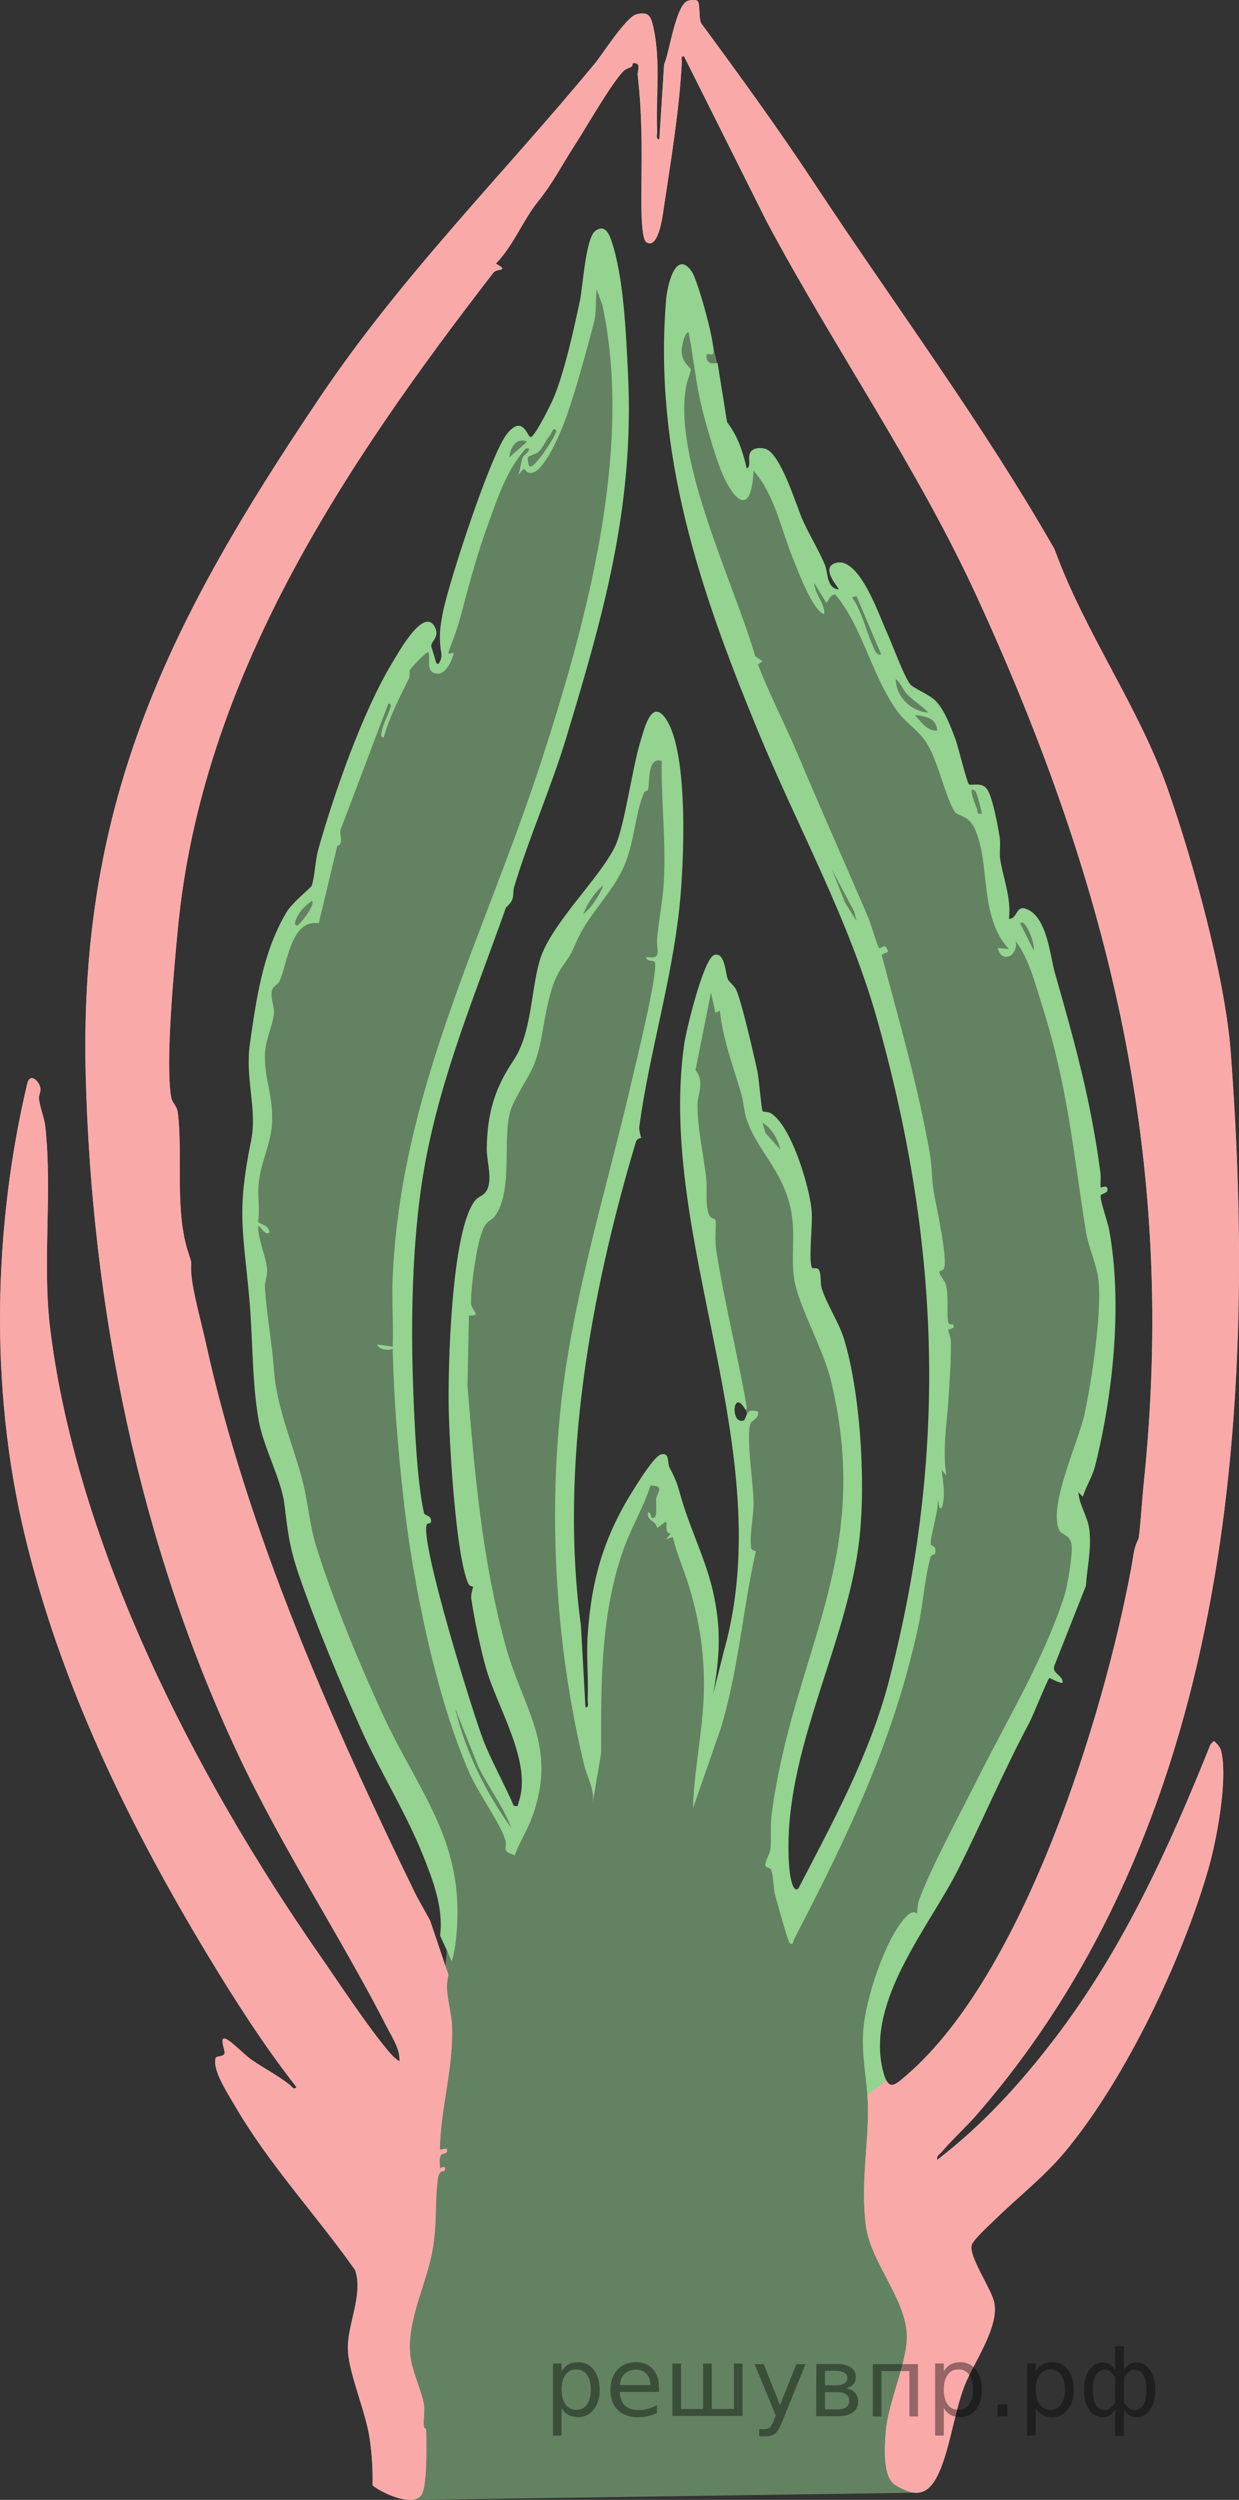 <?xml version="1.0" encoding="UTF-8"?>
<svg id="Layer_1" xmlns="http://www.w3.org/2000/svg" width="110.538" height="223.013" version="1.1" viewBox="0 0 110.538 223.013">
  <rect x="0" y="0" width="110.538" height="223.013" fill="#333333" stroke="none"/>
  <!-- Generator: Adobe Illustrator 29.8.1, SVG Export Plug-In . SVG Version: 2.1.1 Build 2)  -->
  <path d="M36.603,223.012s-3.058-11.412-1.322-16.314,2.553-11.03,2.962-16.545,1.736-16.647,1.736-17.362.511-5.106-1.123-7.966-8.885-19.608-9.498-20.528c0,0-4.391-16.443-4.391-17.055s-2.349-12.562-2.349-12.562v-9.804s.672-3.923.672-5.175-.408-5.004-.179-5.898,1.013-8.136,1.217-8.545,1.383-4.085,1.993-4.494,1.632-.664,2.041-1.532,1.43-7.983,1.43-7.983l6.162-12.306,2.196-1.94.332,1.787s.421.715.664.562.46-.23.536-.983.46-1.94.472-2.119,4.396-15.664,4.77-16.021.509-1.6,1.31-1.413,1.244.8,1.516.613.851-1.311,1.021-1.447,3.447-3.881,3.549-9.243,2.094-5.362,2.145-5.208.793,7.966.805,8.221-1.571,17.157-1.52,18.536-5.668,19.966-5.668,19.966l-10.366,31.093-2.145,13.077,2.502,25.583,2.565,12.766,1.061.511s3.576,8.579,3.933,8.681,1.531-1.838,1.684-2.247-.97-7.609-1.328-8.477-4.289-13.94-4.289-14.196-.715-19.796-.715-20.953.477-6.536,1.362-7.625,1.021-1.294,1.634-2.179.477-2.587.613-4.494-1.089-3.54.477-5.106,2.179-1.498,2.451-3.745,2.737-11.404,3.615-12.204,2.989-3.229,3.125-3.172,1.294-2.462,1.43-2.803,2.383-8.238,2.928-8.17.885.408,1.157,1.43-.681,18.655-.681,18.655l-3.825,16.95-4.141,18.386-.613,16.204,1.838,16.272.817-1.986.204-6.661s.885-5.583,1.634-7.625,2.247-5.651,2.247-5.651l1.362-.681s1.187.681,1.206,1.226,2.334,7.762,2.334,7.966,1.498,3.745,1.43,5.583-1.609,12.306-1.609,12.306c0,0,2.494-7.064,2.631-7.404s1.838-10.417,1.838-10.417v-9.532l.199-5.493s-.676-1.656-.812-2.268-2.315-10.689-2.315-10.689c0,0-1.702-5.379-1.702-8.579s-.885-5.311-.477-8.579,1.702-7.421,1.702-7.421c0,0,.204-1.089.681-.681s1.566,3.677,2.111,5.038,1.702,5.515,1.702,6.128,1.498,1.089,1.634,1.362,1.089,2.383,1.294,2.86.953,6.74.953,7.762.408,2.723,1.021,4.902,2.451,5.855,2.451,6.06.953,4.017.953,4.494-1.226,15.183-1.294,15.796-4.562,17.089-4.562,17.089l-.204,6.128s-.545,3.949.681,4.085,4.308-4.449,4.308-4.449l3.59-9.372,2.026-7.455s2.911-14.298,2.911-14.553v-9.753l-.204-14.757-6.281-24.255-2.593-5.719-1.339-3.779-10.06-25.174s-2.706-11.234-2.706-11.387.454-11.949.454-11.949l3.05,3.865.492,2.083s.14,7.391.345,7.845,1.072,1.679,1.481,1.526,1.277-.586,1.481-.701.511-.116.868.548,5.157,10.417,5.362,10.468.766.153.97.153.613-.204.766-.306.766-.511,1.021-.102,1.123,1.583,1.175,1.787,2.335,5.77,2.335,5.77c0,0,.831,1.277,1.086,1.481s2.553,1.605,2.962,2.156,1.736,6.576,1.736,6.576c0,0,.511.676.766.264s.44-.57.679-.213.801.408.852,1.302.306,1.915.306,1.915l1.481,9.243s.714-.008.97-.153-.102-1.021.613-.613,1.226.97,1.328,2.043.204,2.349.255,3.013,4.749,20.375,4.749,20.375l.97,10.57-1.992,12.46s-1.43,3.319-1.43,3.728.817,3.932.817,3.932l-1.43,7.711-6.281,12.613-8.374,16.698s-2.808,7.353-2.349,8.425.44,2.9.44,2.9c0,0,4.649,17.951,4.649,19.994s-1.108,16.011-1.108,16.011l-45.009.644Z" fill="#95d390" opacity=".5"/>
  <path d="M78.753,184.644c-1.487-6.228,4.144-12.72,6.764-17.944,2.214-4.415,3.97-8.625,6.332-13.055.321-.602,1.593-3.805,1.764-3.937.071-.055.913.505,1.195.4.035-.658-.915-.781-.768-1.445l2.837-7.188c.119-1.677.518-3.333.308-5.033-.142-1.154-.891-2.149-.975-3.318l.395.397c.302-.958.863-1.803,1.108-2.79,1.612-6.471,2.437-14.486,1.239-21.035-.117-.639-.818-2.637-.76-3.022.035-.235.691-.183.614-.627-.065-.376-.583-.076-.597-.103-.062-.123.018-.934-.027-1.274-.86-6.536-2.291-11.645-4.077-17.906-.434-1.521-.702-5.181-2.689-5.724-.777-.212-.664.962-1.404.922.228-1.842-.513-3.59-.779-5.316-.099-.64.056-1.31-.047-1.952-.159-.988-.609-3.509-1.11-4.269-.48-.729-1.411-.284-1.644-.472-.165-.134-.967-3.431-1.215-4.08-.409-1.07-.973-2.601-1.796-3.401-.508-.494-1.957-1.098-2.218-1.433-.572-.732-1.634-3.663-2.091-4.651-.68-1.471-2.452-6.776-4.55-6.166-1.468.427.358,2.265.256,2.363-1.117-.136-.914-1.475-1.244-2.252-.553-1.302-1.397-2.648-1.991-4.005-.558-1.275-1.929-5.877-3.304-6.292-.439-.133-1.138-.092-1.358.359-.228.465.126,1.213-.296,1.399-.369-1.544-.785-2.862-1.76-4.137l-.841-5.255c-.088-.083-.877.284-.995-.503-.083-.548.453-.168.575-.306.371-.42-1.343-6.602-1.888-7.373-1.458-2.066-2.193,1.357-2.287,2.491-1.137,13.708,2.993,25.853,8.096,38.263,3.658,8.896,8.239,16.995,10.835,26.338,5.545,19.954,6.177,38.448.959,58.598-1.701,6.569-4.998,12.608-8.102,18.581-.588.421-.781-1.609-.803-1.89-.76-9.702,4.771-18.928,6.146-28.442.746-5.159.264-13.63-1.236-18.632-.472-1.576-1.555-3.129-2.011-4.585-.15-.479-.027-1.355-.274-1.688-.161-.217-.571-.008-.632-.229-.276-.998.134-3.815-.008-5.162-.222-2.1-1.802-7.431-3.636-8.562-.2-.123-.665-.108-.72-.172-.118-.139-.333-2.966-.48-3.617-.388-1.718-1.249-5.514-1.792-7.001-.239-.655-.665-.797-.838-1.161-.228-.48-.23-2.41-1.185-2.167-.971.247-2.53,6.741-2.696,7.897-2.511,17.478,8.593,36.393,3.514,54.272l-.94,3.754c.557-3.096.721-5.494.1-8.594-.601-3.002-1.857-5.412-2.753-8.239-.513-1.619-.447-1.871-1.238-3.35-.223-.417.051-1.4-.777-1.17-.563.157-1.837,2.197-2.215,2.784-2.763,4.286-3.954,8.113-4.311,13.276-.131,1.882.076,3.892-.002,5.795-.01.243.151.743-.198.696l-.404-7.291c-1.919-14.117.826-29.499,4.886-43.087.127-.424.468-.379.479-.408.021-.058-.209-.627-.153-1.039.883-6.521,2.873-12.858,3.584-19.617.39-3.709.862-13.711-1.232-16.751-1.283-1.862-1.917.942-2.264,2.064-.724,2.338-1.419,7.609-2.256,9.335-1.427,2.942-5.821,6.981-6.742,10.246-.786,2.786-.69,6.407-2.331,8.861-1.676,2.505-2.32,4.685-2.375,7.822-.02,1.159.608,2.953-.093,3.9-.236.319-.653.424-.895.704-2.206,2.55-2.498,15.297-2.397,18.982.085,3.12.626,12.721,1.737,15.242.119.27.416.253.425.277.022.058-.211.635-.156,1.042.229,1.684.829,4.477,1.285,6.128.974,3.526,4.232,8.544,2.923,12.107-.101.275.071.342-.417.278-.821-1.921-1.931-3.865-2.695-5.802-.923-2.341-5.77-17.998-5.053-19.332.03-.056.28-.047.353-.143.113-.695-.548-.572-.61-.84-.673-2.895-.905-9.008-1.002-12.143-.186-6.012.015-13.219,1.103-19.098,1.48-7.995,4.52-15.161,7.203-22.775.902-.782.554-1.244.734-1.845,1.319-4.394,3.298-8.838,4.66-13.345,3.361-11.113,6.082-20.69,5.496-32.471-.174-3.509-.37-8.637-1.499-11.891-.241-.694-.627-1.393-1.413-.815-.868.638-1.116,5.01-1.374,6.219-.555,2.603-1.355,6.273-2.337,8.654-.216.523-1.695,3.534-2.071,3.522-.273-.009-.678-2.057-2.098-.294-1.457,1.81-5.175,13.216-5.71,15.874-.297,1.479-.369,2.372-.148,3.743.074.457-.338,1.431-.534.563-.077-.341-.362-1.14-.368-1.23-.028-.452.786-.823.323-1.712-.983-1.886-3.304,2.372-3.842,3.261-2.627,4.347-5.178,11.664-6.569,16.614-.262.93-.312,2.49-.582,3.215-.057.154-1.731,1.489-2.244,2.353-2.123,3.572-2.688,7.721-3.264,11.725-.453,3.152.681,5.84.099,8.692-1.286,6.307-.711,7.918-.151,14.041.322,3.517.22,7.458.848,10.942.415,2.299,2.019,5.277,2.272,7.338.293,2.388.445,3.885,1.275,6.303,1.5,4.367,3.671,9.585,5.567,13.819,1.705,3.808,3.973,7.387,5.529,11.259.907,2.257,1.841,4.719,1.528,7.167l1.042,2.303c.128-.479.25-.959.308-1.403,1.198-9.089-3.121-13.312-6.608-20.925-2.03-4.433-4.315-9.982-5.77-14.615-.625-1.989-.729-3.935-1.248-5.947-.836-3.243-2.303-6.444-2.543-9.848-.167-2.37-.651-4.909-.807-7.403-.031-.5.234-.958.196-1.56-.063-.999-.696-2.41-.792-3.624-.068-.856.518.74,1.004.295-.126-.688-.565-.599-1.016-.928.168-1.115-.051-2.217.042-3.341.153-1.857,1.031-3.472,1.181-5.214.221-2.572-.753-4.356-.603-6.599.078-1.176.699-2.456.789-3.424.067-.724-.375-1.419-.154-2.134.102-.332.526-.478.648-.752.729-1.633,1.031-5.586,3.506-5.182l1.65-6.899c.718-.235.017-1.101.405-1.734l4.15-10.951c.376-.041.167.406.102.602-.185.565-.526,1.129-.658,1.742-.044.203-.203.701.152.651.51-1.843,1.417-3.554,2.251-5.263.127-.26-.005-.564.074-.735.071-.155,1.558-1.76,1.673-1.594.16.709-.237,1.706.617,1.894.862.19,1.342-.928,1.581-1.598.204-.574-.606.181-.394-.392.438-1.183.779-2.037,1.107-3.29.682-2.607,1.415-5.341,2.387-8.006.854-2.342,1.694-4.958,3.402-6.792.733-.043-.245.653-.285.756-.165.418-.239,1.164-.415,1.64.777-1.071.435-.226,1.093-.203,1.23.043,2.83-3.951,3.198-4.998.862-2.452,1.778-5.812,2.444-8.346.275-1.047.133-1.974.262-3.038l.504,1.391c2.793,12.893-1.444,28.409-5.451,40.727-5.035,15.482-12.561,29.439-13.255,46.101-.084,2.026.08,4.078.008,6.104l-1.399-.199c.191.489.976.557,1.397.397.1,4.579.484,9.144.999,13.692.826,7.285,2.904,17.554,5.906,24.272.747,1.67,2.743,4.456,3.142,5.86.191.674-.419.979.846,1.345.4-1.121,1.096-2.194,1.507-3.298,2.396-6.43-.765-9.66-2.346-15.448-2.076-7.596-2.751-15.38-3.382-23.156l.129-6.255c1.224.071.201-.405.186-1.096-.03-1.355.53-5.885,1.262-6.955.304-.446.635-.496.836-.763,1.657-2.208.725-6.644,1.358-9.234.315-1.286,1.745-3.162,2.25-4.545.606-1.661.741-3.468,1.115-5.061.326-1.389.611-2.499,1.458-3.657.854-1.168.75-1.286,1.365-2.532,1.014-2.053,2.94-3.906,3.933-6.06,1.021-2.215,1.042-4.898,1.894-6.815.022-.049.3-.052.329-.186.153-.723-.068-2.953,1.206-2.561-.046,3.531.381,7.063.207,10.598-.083,1.689-.447,3.501-.606,5.189-.109,1.159.519,1.959-1.001,1.699.035.432.668.307.769.426.441.519-1.752,9.41-2.066,10.765-2.203,9.517-5.248,19.143-6.297,28.876-1.125,10.445-.389,21.861,2.095,32.074.28,1.15.914,2.042.752,3.311l.746-4.415c-.015-6.134-.065-12.35,1.997-18.187.685-1.94,1.786-3.724,2.406-5.69,1.352-.008.556.69.51,1.179-.03.325.086,1.412-.115,1.618-.408.418-.322-.509-.596-.399-.218.722.723.72.801,1.395l.794-.596c.13.507-.159.958.401,1.097l-.399.499.598-.201c.364,1.513,1.009,2.956,1.459,4.441.967,3.195,1.412,6.273,1.302,9.65-.11,3.366-.873,6.73-.957,10.091l2.45-7.04c1.591-5.157,1.985-10.678,3.147-15.844.028-.124-.362.02-.418-.38-.152-1.089.231-2.762.223-4.025-.01-1.585-.697-5.934-.269-7.038.101-.26.832-.483.661-1.042-1.22-.415-.959.689-1.3.797-1.155.365-.966-2.839.102-1.101.2.291.219.033.183-.176-.797-4.634-2.034-9.47-2.725-14.067-.132-.882.027-2.024-.042-2.51-.024-.168-.398-.188-.496-.34-.487-.756-.22-2.466-.341-3.467-.256-2.114-.748-4.262-.777-6.415-.015-1.115.687-2.077-.178-3.189l1.379-6.902.399,1.798.397-.202c.244,2.487,1.193,4.984,1.901,7.395.22.749.241,1.56.489,2.309.893,2.695,3.158,4.498,3.909,7.883.509,2.294-.004,4.367.346,6.448.398,2.359,2.565,6.106,3.253,8.938,3.848,15.827-3.332,24.148-5.275,38.696-.134,1.002-.019,2.299-.119,3.18-.041.358-.506,1.128-.457,1.407.034.196.448.171.549.437.186.49.161,1.575.335,2.214.151.553,1.118,4.069,1.27,4.229.34.359.339-.136.416-.285,4.8-9.271,8.84-17.583,11.079-27.89.417-1.921.6-4.504,1.112-6.247.051-.173.345-.149.383-.281.202-.724-.334-.664-.367-.767-.149-.474.724-3.075.61-4.106l-.038-.19.038.19.162.807.196-0c.378-1.18.1-2.217.004-3.395l.406.496c-.362-2.341.059-4.643.204-6.986.095-1.533.231-3.295.198-5.011-.007-.382-.226-.769-.222-.978.003-.119.712-.083.405-.507-.013-.018-.345.061-.398-.133-.198-.731.05-2.357-.212-3.352-.121-.459-.601-.871-.595-1.206.002-.095.321-.102.396-.261.407-.853-.719-5.697-.92-7.003-.159-1.031-.133-2.15-.328-3.273-1.04-5.99-2.734-11.802-4.282-17.666.043-.228.586-.253.549-.38-.254-.881-.618-.17-.799-.3-.118-.085-.763-2.262-.967-2.735-2.109-4.895-4.265-9.75-6.334-14.651-1.117-2.644-2.47-5.208-3.494-7.898l.397-.295-.647-.453c-1.937-6.641-7.443-17.724-6.133-24.205.079-.39.396-1.158.385-1.403-.004-.093-.812-.603-.81-1.604.001-.38.189-1.541.608-1.713.452,2.289.646,4.607,1.217,6.879.378,1.506,1.041,3.779,1.58,5.215.989,2.633,2.781,4.829,3.005.295,1.869,2.09,2.449,5.201,3.499,7.791.445,1.097,1.774,4.683,2.797,4.997.126-.87-.848-1.819-.899-2.796l1.098,1.798c.066.028.33-.786.803-.75,2.45,2.932,3.243,7.27,5.528,10.407.837,1.149,1.868,1.635,2.667,2.93,1.014,1.646,1.7,5.001,2.48,6.066.268.365,1.206.271,1.762,1.484,1.427,3.119.355,7.871,3.047,10.739l-.994-.1c.315,1.421,1.825.764,1.599-.6,1.204,1.565,1.789,3.959,2.4,5.892,2.244,7.097,2.713,12.747,3.849,19.933.238,1.504,1.002,3.05,1.143,4.453.291,2.885-.611,8.988-1.257,11.929-.545,2.482-3.274,8.23-2.243,10.355.196.404.99.379,1.099,1.315.096.82-.37,3.662-.651,4.522-1.887,5.781-5.028,10.895-7.713,16.27-1.563,3.129-4.122,7.802-5.271,10.918-.143.386-.123,1.098-.156,1.146-.034.048-.305-.426-.995.303-1.891,1.999-3.634,7.451-3.811,10.178-.132,2.036.232,3.886.372,5.703l1.704-1.265c-.117-.215-.225-.526-.331-.967ZM26.542,82.56c-.541.047.075-.972.133-1.062.273-.42.743-.858,1.164-1.132.309.432-1.167,2.183-1.298,2.194ZM45.435,40.797c.1-.885.629-1.812,1.597-1.397l-1.597,1.397ZM47.234,41.596c-.031-.026-.235-.667-.121-.806.14-.172.651-.241.933-.478.372-.314.665-1.077,1.065-1.538.079-.091.215-.723.519-.374.151.173-1.974,3.548-2.396,3.196ZM40.637,152.508l2.026,5.066c.908,1.881,2.237,3.566,2.968,5.524-2.273-3.175-4.09-6.791-4.994-10.59ZM52.031,81.564c.352-.944,1.015-1.954,1.795-2.598-.352.944-1.015,1.954-1.795,2.598ZM68.293,101.08l-.27-.931c.832.501,1.367,1.468,1.595,2.398l-1.326-1.467ZM76.192,81.29l.223.874-1.033-1.662-1.162-2.932,1.972,3.721ZM77.876,57.628c-.634-1.385-.955-3.048-1.857-4.343l.395-.097,2.201,5.194c-.452.129-.6-.45-.739-.754ZM79.914,60.583c.453.344.623.916.988,1.317.566.624,1.357,1.036,1.911,1.677-1.62-.15-2.871-1.451-2.9-2.995ZM81.615,63.781c.943.139,1.917.233,1.997,1.397-.867.064-1.42-.761-1.997-1.397ZM87.158,72.135c-.075-.162-.943-2.306-.149-1.56.162.152.517,1.646.602,1.996-.572.109-.322-.154-.453-.436ZM92.207,84.761l-1.197-2.395c.507-.506,1.39,2.005,1.197,2.395Z" fill="#95d390"/>
  <path d="M108.301,155.309l-.3.296c-3.719,9.264-7.822,18.293-13.91,26.262-3.062,4.008-6.46,7.737-10.475,10.808-.087-.375.209-.476.397-.7.923-1.097,2.142-2.192,3.102-3.294,22.407-25.732,25.144-62.174,22.684-94.824-.503-6.672-3.344-16.974-5.591-23.388-2.58-7.367-7.46-14.102-10.119-21.458-6.465-11.326-14.236-21.739-21.385-32.578-3.213-4.871-6.635-9.591-10.095-14.289-.331-.387-.081-1.883-.41-2.087-.159-.099-.634-.053-.833.013-1.079.356-1.633,4.586-2.119,5.677l-.423,6.672c-.349.047-.188-.454-.198-.696-.125-3.038.336-6.269-.33-9.265-.212-.954-.384-1.483-1.52-1.181-.939.25-2.964,3.491-3.753,4.444-8.297,10.024-17.13,18.801-24.467,29.697C15.32,55.074,7.025,71.223,7.644,95.861c.521,20.754,4.75,41.818,13.566,60.578,4.002,8.517,9.109,16.201,13.333,24.441.477.93,1.167,1.948,1.093,3.002-.411-.239-.779-.65-1.081-1.016-1.989-2.414-4.241-5.874-6.076-8.514-11.006-15.829-21.588-36.358-23.993-55.749-.738-5.951.207-12.13-.447-18.138-.076-.695-.461-1.624-.562-2.437-.042-.34.226-.644.101-1.081-.167-.581-.901-1.223-1.14-.314-3.046,12.852-3.342,27.217-.284,40.089,3.196,13.455,9.305,25.99,16.411,37.75,2.4,3.972,5.026,8.075,7.878,11.708-.213.336-.438-.083-.596-.203-1.179-.904-2.215-1.417-3.383-2.214-.624-.426-1.815-1.683-2.32-1.878-.634-.245-.043,1.049-.107,1.275-.106.371-.736.212-.802.443-.304,1.058,1.092,3.166,1.652,4.135,3.059,5.3,7.286,9.802,10.801,14.782.748,2.282-.797,4.995-.646,7.236.148,2.197,1.591,5.359,1.946,7.852.192,1.349.282,2.742.246,4.108.803.658,3.443,1.917,4.308.937.58-.657.495-4.351.495-5.304-.001-1.161-.118-.486-.196-.825-.125-.541.081-1.335-.013-1.955-.173-1.147-.891-2.663-1.133-3.864-.654-3.257,1.299-6.674,1.895-9.986.412-2.291.193-4.252.467-6.333.112-.854.55-.672.579-.715.223-.335-.085-.495-.395-.195.024-.378-.109-.894.097-1.211.152-.235.705-.056.5-.589l-.598.096c.061-3.746,1.247-7.364,1.081-11.113-.052-1.169-.539-2.695-.429-3.821.021-.211.062-.436.112-.667l-1.634-4.848-1.232-2.223c-7.562-15.488-15.07-32.44-18.788-49.362-.354-1.613-1.194-4.654-1.283-6.129-.071-1.184.128-.694-.232-1.755-1.292-3.808-.495-8.867-.973-12.611-.079-.614-.508-.842-.599-1.4-.52-3.175.27-11.454.604-14.972,2.118-22.308,14.754-41.202,28.174-58.575.376-.367,1.411-.089.198-.781,1.523-1.534,2.427-3.869,3.715-5.479,1.459-1.823,2.065-3.134,3.319-5.075,1.067-1.651,3.125-5.276,4.265-6.528.3-.33.506-.303.821-.49.092-.055.046-.321.173-.32.717.008.314.675.356,1.046.402,3.555.374,6.516.335,10.042-.009.781-.078,4.539.425,4.886,1.047.723,1.442-2.159,1.527-2.735.637-4.283,1.449-9.056,1.654-13.338.011-.225-.13-.548.198-.494l7.364,14.721c6.01,11.272,13.473,21.945,18.8,33.563,11.902,25.957,17.882,50.435,14.816,79.31-.075.703-.338,4.441-.442,4.652-.443.901-.413,1.361-.62,2.48-2.458,13.316-9.588,36.309-20.022,45.331-.909.786-1.427,1.277-1.837.525l-1.704,1.265c.029.368.051.736.054,1.103.034,3.497-.632,6.632-.213,10.387.378,3.388,3.517,6.565,3.679,9.865.116,2.364-1.679,6.045-1.881,8.726-.096,1.276-.3,4.032.858,4.733,1.572.952,2.718,1.065,3.648-.628,1.172-2.132,1.566-5.808,2.535-8.257.821-2.073,3.168-5.309,2.614-7.505-.319-1.264-2.281-4.055-1.98-5.038.145-.473,1.565-1.758,2.012-2.197,2.088-2.053,4.407-3.832,6.296-6.096,5.377-6.446,10.454-17.122,12.787-25.186.758-2.619,1.753-7.956,1.169-10.537-.087-.385-.371-.685-.657-.938Z" fill="#fff" isolation="isolate"/>
  <path d="M108.301,155.309l-.3.296c-3.719,9.264-7.822,18.293-13.91,26.262-3.062,4.008-6.46,7.737-10.475,10.808-.087-.375.209-.476.397-.7.923-1.097,2.142-2.192,3.102-3.294,22.407-25.732,25.144-62.174,22.684-94.824-.503-6.672-3.344-16.974-5.591-23.388-2.58-7.367-7.46-14.102-10.119-21.458-6.465-11.326-14.236-21.739-21.385-32.578-3.213-4.871-6.635-9.591-10.095-14.289-.331-.387-.081-1.883-.41-2.087-.159-.099-.634-.053-.833.013-1.079.356-1.633,4.586-2.119,5.677l-.423,6.672c-.349.047-.188-.454-.198-.696-.125-3.038.336-6.269-.33-9.265-.212-.954-.384-1.483-1.52-1.181-.939.25-2.964,3.491-3.753,4.444-8.297,10.024-17.13,18.801-24.467,29.697C15.32,55.074,7.025,71.223,7.644,95.861c.521,20.754,4.75,41.818,13.566,60.578,4.002,8.517,9.109,16.201,13.333,24.441.477.93,1.167,1.948,1.093,3.002-.411-.239-.779-.65-1.081-1.016-1.989-2.414-4.241-5.874-6.076-8.514-11.006-15.829-21.588-36.358-23.993-55.749-.738-5.951.207-12.13-.447-18.138-.076-.695-.461-1.624-.562-2.437-.042-.34.226-.644.101-1.081-.167-.581-.901-1.223-1.14-.314-3.046,12.852-3.342,27.217-.284,40.089,3.196,13.455,9.305,25.99,16.411,37.75,2.4,3.972,5.026,8.075,7.878,11.708-.213.336-.438-.083-.596-.203-1.179-.904-2.215-1.417-3.383-2.214-.624-.426-1.815-1.683-2.32-1.878-.634-.245-.043,1.049-.107,1.275-.106.371-.736.212-.802.443-.304,1.058,1.092,3.166,1.652,4.135,3.059,5.3,7.286,9.802,10.801,14.782.748,2.282-.797,4.995-.646,7.236.148,2.197,1.591,5.359,1.946,7.852.192,1.349.282,2.742.246,4.108.803.658,3.443,1.917,4.308.937.58-.657.495-4.351.495-5.304-.001-1.161-.118-.486-.196-.825-.125-.541.081-1.335-.013-1.955-.173-1.147-.891-2.663-1.133-3.864-.654-3.257,1.299-6.674,1.895-9.986.412-2.291.193-4.252.467-6.333.112-.854.55-.672.579-.715.223-.335-.085-.495-.395-.195.024-.378-.109-.894.097-1.211.152-.235.705-.056.5-.589l-.598.096c.061-3.746,1.247-7.364,1.081-11.113-.052-1.169-.539-2.695-.429-3.821.021-.211.062-.436.112-.667l-1.634-4.848-1.232-2.223c-7.562-15.488-15.07-32.44-18.788-49.362-.354-1.613-1.194-4.654-1.283-6.129-.071-1.184.128-.694-.232-1.755-1.292-3.808-.495-8.867-.973-12.611-.079-.614-.508-.842-.599-1.4-.52-3.175.27-11.454.604-14.972,2.118-22.308,14.754-41.202,28.174-58.575.376-.367,1.411-.089.198-.781,1.523-1.534,2.427-3.869,3.715-5.479,1.459-1.823,2.065-3.134,3.319-5.075,1.067-1.651,3.125-5.276,4.265-6.528.3-.33.506-.303.821-.49.092-.055.046-.321.173-.32.717.008.314.675.356,1.046.402,3.555.374,6.516.335,10.042-.009.781-.078,4.539.425,4.886,1.047.723,1.442-2.159,1.527-2.735.637-4.283,1.449-9.056,1.654-13.338.011-.225-.13-.548.198-.494l7.364,14.721c6.01,11.272,13.473,21.945,18.8,33.563,11.902,25.957,17.882,50.435,14.816,79.31-.075.703-.338,4.441-.442,4.652-.443.901-.413,1.361-.62,2.48-2.458,13.316-9.588,36.309-20.022,45.331-.909.786-1.427,1.277-1.837.525l-1.704,1.265c.029.368.051.736.054,1.103.034,3.497-.632,6.632-.213,10.387.378,3.388,3.517,6.565,3.679,9.865.116,2.364-1.679,6.045-1.881,8.726-.096,1.276-.3,4.032.858,4.733,1.572.952,2.718,1.065,3.648-.628,1.172-2.132,1.566-5.808,2.535-8.257.821-2.073,3.168-5.309,2.614-7.505-.319-1.264-2.281-4.055-1.98-5.038.145-.473,1.565-1.758,2.012-2.197,2.088-2.053,4.407-3.832,6.296-6.096,5.377-6.446,10.454-17.122,12.787-25.186.758-2.619,1.753-7.956,1.169-10.537-.087-.385-.371-.685-.657-.938Z" fill="#f75454" isolation="isolate" opacity=".5"/>
<g style="stroke:none;fill:#000;fill-opacity:0.40"><path d="m 50.1,214.8 v 2.48 h -0.77 v -6.44 h 0.77 v 0.71 q 0.24,-0.42 0.61,-0.62 0.37,-0.20 0.88,-0.20 0.85,0 1.38,0.68 0.53,0.68 0.53,1.77 0,1.10 -0.53,1.77 -0.53,0.68 -1.38,0.68 -0.51,0 -0.88,-0.20 -0.37,-0.20 -0.61,-0.62 z m 2.61,-1.63 q 0,-0.85 -0.35,-1.32 -0.35,-0.48 -0.95,-0.48 -0.61,0 -0.96,0.48 -0.35,0.48 -0.35,1.32 0,0.85 0.35,1.33 0.35,0.48 0.96,0.48 0.61,0 0.95,-0.48 0.35,-0.48 0.35,-1.33 z"/><path d="m 58.8,213.0 v 0.38 h -3.52 q 0.05,0.79 0.47,1.21 0.43,0.41 1.19,0.41 0.44,0 0.85,-0.11 0.42,-0.11 0.82,-0.33 v 0.72 q -0.41,0.17 -0.85,0.27 -0.43,0.09 -0.88,0.09 -1.12,0 -1.77,-0.65 -0.65,-0.65 -0.65,-1.76 0,-1.15 0.62,-1.82 0.62,-0.68 1.67,-0.68 0.94,0 1.49,0.61 0.55,0.60 0.55,1.65 z m -0.77,-0.23 q -0.01,-0.63 -0.35,-1.00 -0.34,-0.38 -0.91,-0.38 -0.64,0 -1.03,0.36 -0.38,0.36 -0.44,1.02 z"/><path d="m 63.5,214.9 h 1.98 v -4.05 h 0.77 v 4.67 h -6.26 v -4.67 h 0.77 v 4.05 h 1.97 v -4.05 h 0.77 z"/><path d="m 69.8,216.0 q -0.33,0.83 -0.63,1.09 -0.31,0.25 -0.82,0.25 h -0.61 v -0.64 h 0.45 q 0.32,0 0.49,-0.15 0.17,-0.15 0.39,-0.71 l 0.14,-0.35 -1.89,-4.59 h 0.81 l 1.46,3.65 1.46,-3.65 h 0.81 z"/><path d="m 73.6,213.4 v 1.54 h 1.09 q 0.53,0 0.80,-0.20 0.28,-0.20 0.28,-0.57 0,-0.38 -0.28,-0.57 -0.28,-0.20 -0.80,-0.20 z m 0,-1.90 v 1.29 h 1.01 q 0.43,0 0.71,-0.17 0.28,-0.17 0.28,-0.48 0,-0.31 -0.28,-0.47 -0.28,-0.17 -0.71,-0.17 z m -0.77,-0.61 h 1.82 q 0.82,0 1.26,0.30 0.44,0.30 0.44,0.85 0,0.43 -0.23,0.68 -0.23,0.25 -0.67,0.31 0.53,0.10 0.82,0.42 0.29,0.32 0.29,0.79 0,0.62 -0.48,0.97 -0.48,0.34 -1.37,0.34 h -1.90 z"/><path d="m 81.9,210.9 v 4.67 h -0.77 v -4.05 h -2.49 v 4.05 h -0.77 v -4.67 z"/><path d="m 84.2,214.8 v 2.48 h -0.77 v -6.44 h 0.77 v 0.71 q 0.24,-0.42 0.61,-0.62 0.37,-0.20 0.88,-0.20 0.85,0 1.38,0.68 0.53,0.68 0.53,1.77 0,1.10 -0.53,1.77 -0.53,0.68 -1.38,0.68 -0.51,0 -0.88,-0.20 -0.37,-0.20 -0.61,-0.62 z m 2.61,-1.63 q 0,-0.85 -0.35,-1.32 -0.35,-0.48 -0.95,-0.48 -0.61,0 -0.96,0.48 -0.35,0.48 -0.35,1.32 0,0.85 0.35,1.33 0.35,0.48 0.96,0.48 0.61,0 0.95,-0.48 0.35,-0.48 0.35,-1.33 z"/><path d="m 89.0,214.5 h 0.88 v 1.06 h -0.88 z"/><path d="m 92.4,214.8 v 2.48 h -0.77 v -6.44 h 0.77 v 0.71 q 0.24,-0.42 0.61,-0.62 0.37,-0.20 0.88,-0.20 0.85,0 1.38,0.68 0.53,0.68 0.53,1.77 0,1.10 -0.53,1.77 -0.53,0.68 -1.38,0.68 -0.51,0 -0.88,-0.20 -0.37,-0.20 -0.61,-0.62 z m 2.61,-1.63 q 0,-0.85 -0.35,-1.32 -0.35,-0.48 -0.95,-0.48 -0.61,0 -0.96,0.48 -0.35,0.48 -0.35,1.32 0,0.85 0.35,1.33 0.35,0.48 0.96,0.48 0.61,0 0.95,-0.48 0.35,-0.48 0.35,-1.33 z"/><path d="m 97.5,213.2 q 0,0.98 0.30,1.40 0.30,0.41 0.82,0.41 0.41,0 0.88,-0.70 v -2.22 q -0.47,-0.70 -0.88,-0.70 -0.51,0 -0.82,0.42 -0.30,0.41 -0.30,1.39 z m 2,4.10 v -2.37 q -0.24,0.39 -0.51,0.55 -0.27,0.16 -0.62,0.16 -0.70,0 -1.18,-0.64 -0.48,-0.65 -0.48,-1.79 0,-1.15 0.48,-1.80 0.49,-0.66 1.18,-0.66 0.35,0 0.62,0.16 0.28,0.16 0.51,0.55 v -2.15 h 0.77 v 2.15 q 0.24,-0.39 0.51,-0.55 0.28,-0.16 0.62,-0.16 0.70,0 1.18,0.66 0.49,0.66 0.49,1.80 0,1.15 -0.49,1.79 -0.48,0.64 -1.18,0.64 -0.35,0 -0.62,-0.16 -0.27,-0.16 -0.51,-0.55 v 2.37 z m 2.77,-4.10 q 0,-0.98 -0.30,-1.39 -0.30,-0.42 -0.81,-0.42 -0.41,0 -0.88,0.70 v 2.22 q 0.47,0.70 0.88,0.70 0.51,0 0.81,-0.41 0.30,-0.42 0.30,-1.40 z"/></g></svg>
<!--File created and owned by https://sdamgia.ru. Copying is prohibited. All rights reserved.-->
